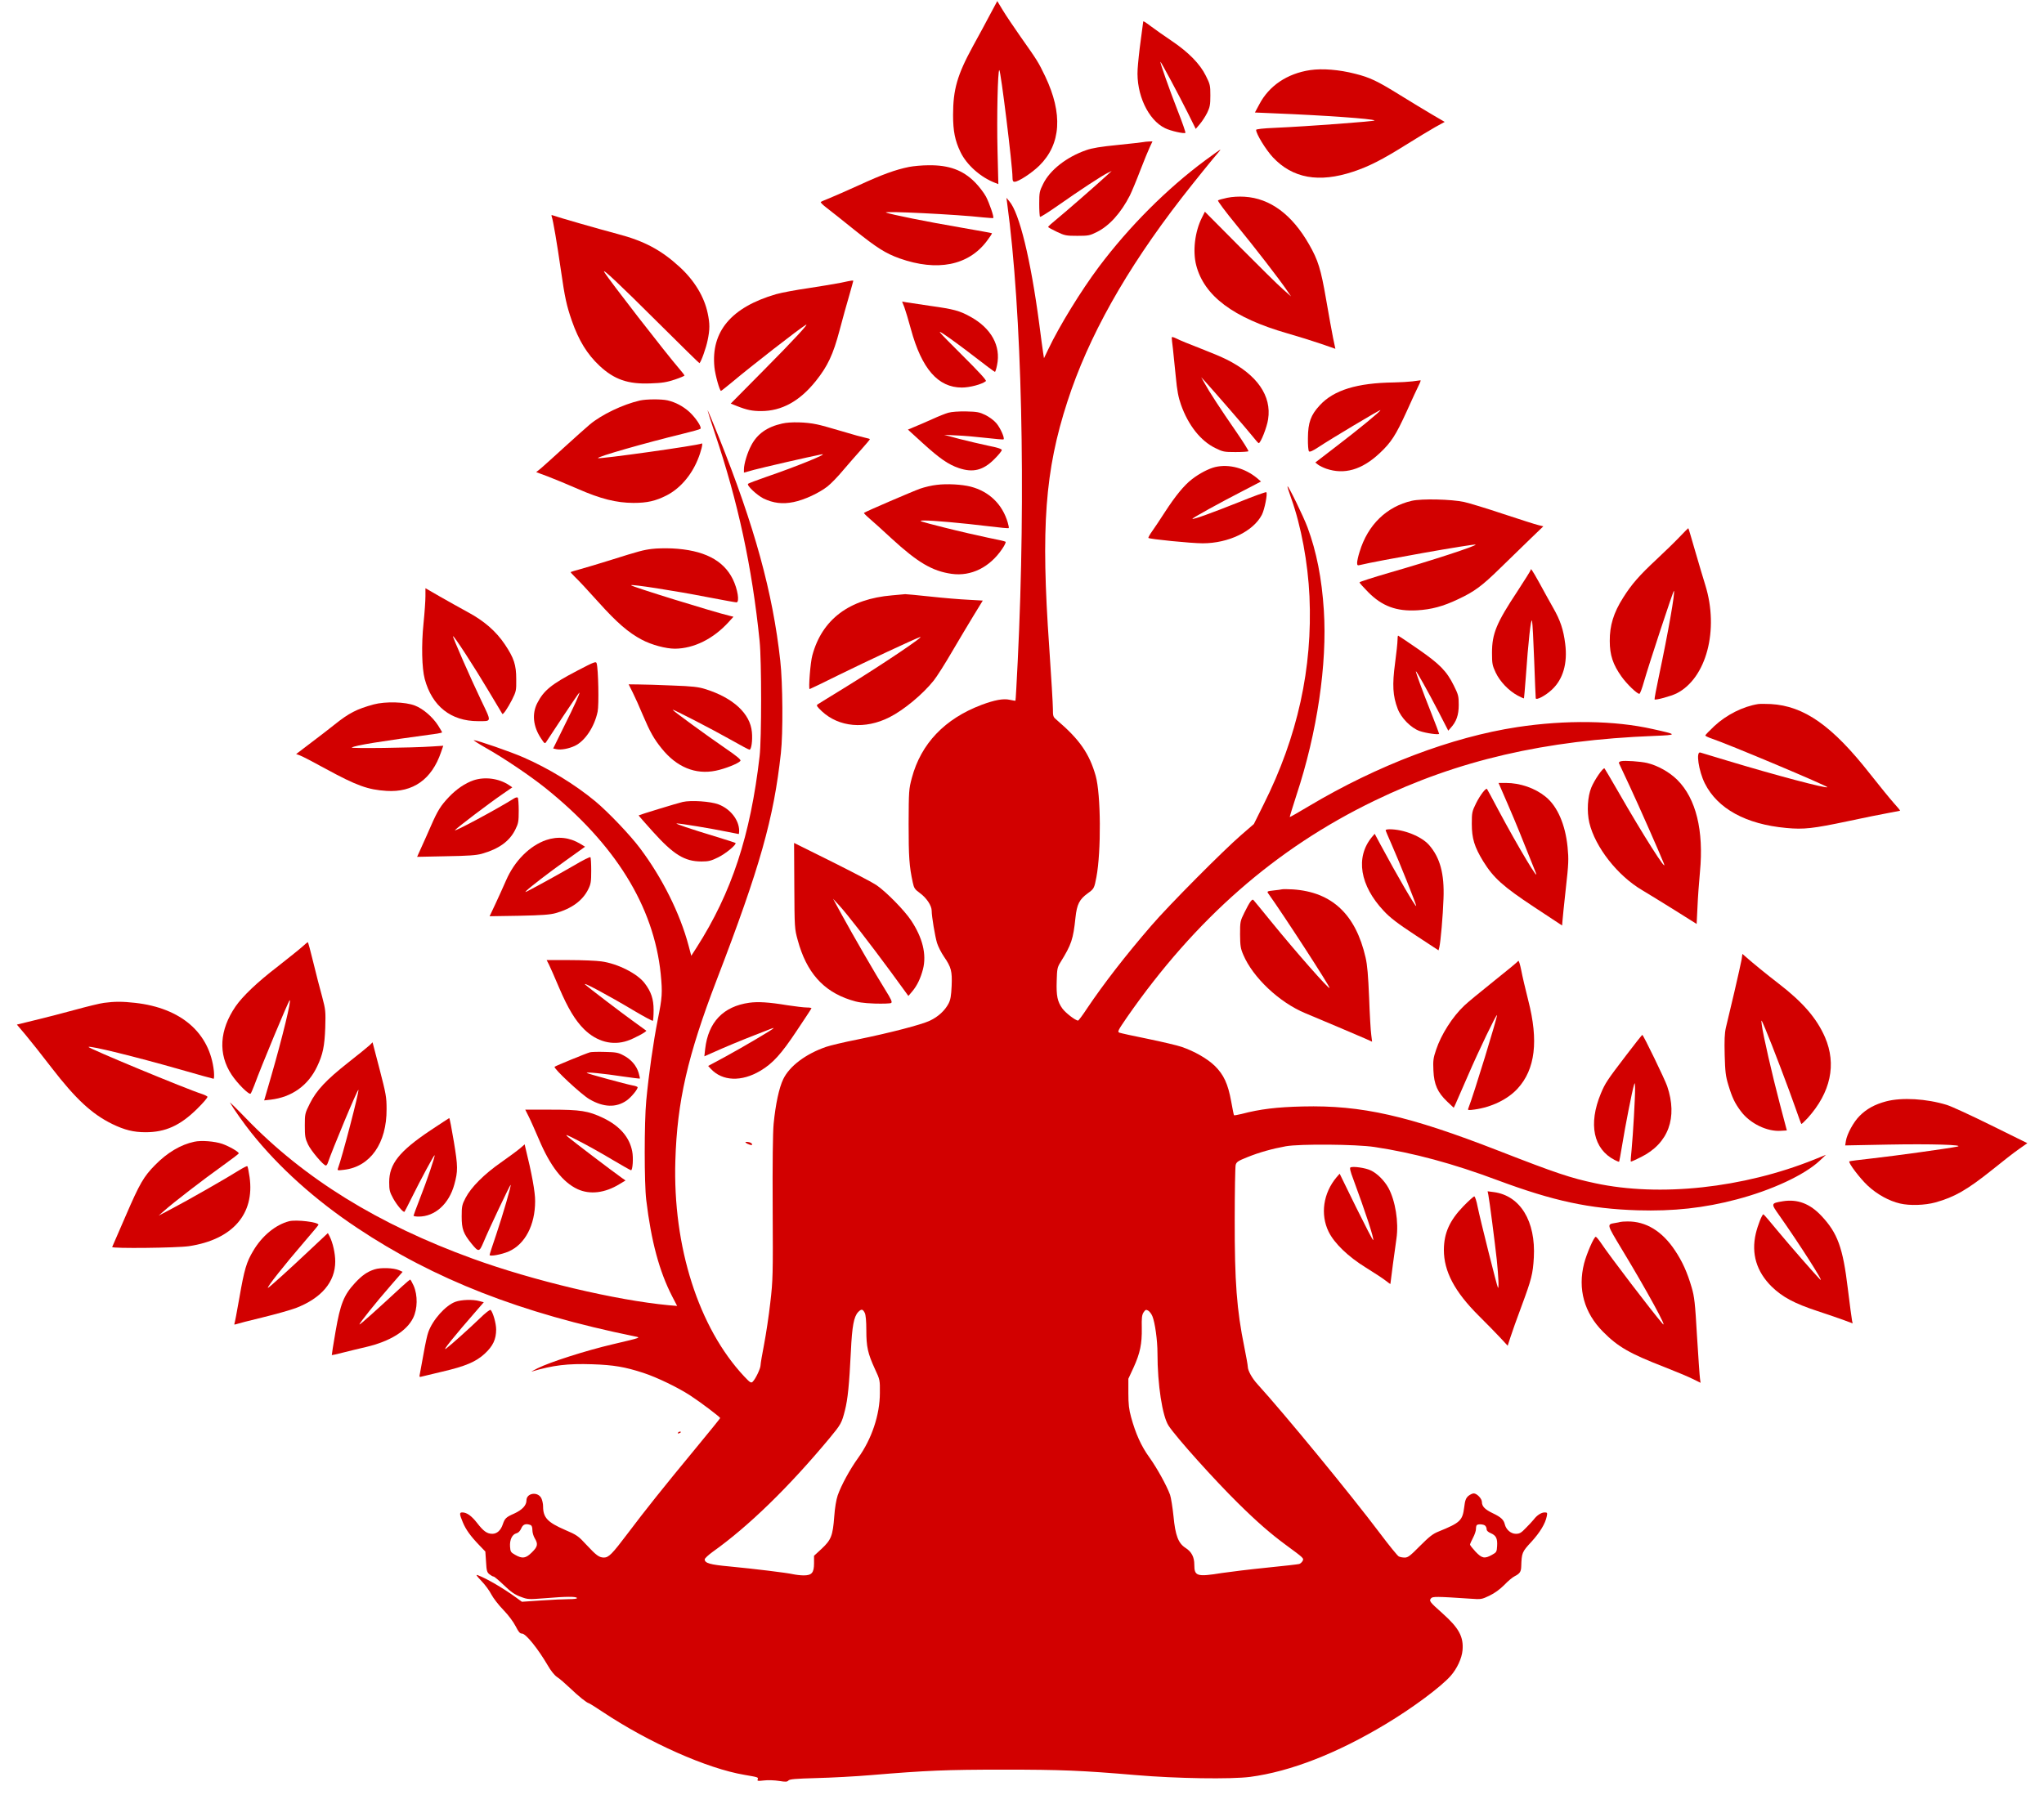 <?xml version="1.0" encoding="UTF-8" standalone="no"?> <svg xmlns="http://www.w3.org/2000/svg" version="1.0" width="1720pt" height="1511pt" viewBox="0 0 1720 1511" preserveAspectRatio="xMidYMid meet"><g transform="translate(0,1511) scale(0.1,-0.1)" fill="#d20000" stroke="none"><path d="M8334 14993 c-31 -59 -97 -182 -147 -272 -132 -242 -167 -364 -167 -580 0 -133 16 -215 62 -310 52 -109 170 -214 294 -261 l25 -10 -7 283 c-7 280 2 677 15 677 12 0 111 -805 111 -902 0 -30 4 -38 18 -38 32 0 145 74 208 136 183 181 199 437 49 752 -59 122 -62 127 -210 337 -54 77 -120 175 -146 218 l-47 78 -58 -108z"></path><path d="M9620 14928 c0 -2 -9 -73 -21 -158 -12 -85 -23 -194 -26 -242 -13 -211 88 -428 231 -497 46 -23 162 -49 171 -39 3 3 -26 88 -66 189 -71 182 -151 409 -144 409 5 0 154 -278 230 -430 l67 -135 34 40 c19 22 47 65 62 95 23 48 27 67 27 146 0 84 -2 95 -38 166 -49 100 -146 199 -292 297 -61 41 -136 94 -168 118 -52 39 -67 48 -67 41z"></path><path d="M11025 14520 c-194 -29 -346 -132 -428 -288 l-37 -69 163 -7 c424 -17 830 -46 844 -60 8 -7 -566 -50 -839 -62 -99 -4 -158 -11 -158 -17 0 -34 81 -166 141 -231 166 -177 387 -217 676 -121 132 44 241 99 444 226 91 57 202 124 246 149 l80 44 -101 59 c-55 32 -180 108 -277 168 -189 117 -251 147 -375 178 -136 35 -276 46 -379 31z"></path><path d="M9620 13914 c-8 -2 -104 -13 -213 -24 -142 -14 -217 -26 -267 -44 -164 -57 -305 -167 -362 -284 -31 -62 -33 -74 -33 -168 0 -56 3 -105 7 -109 3 -4 74 41 158 100 178 125 361 245 410 269 l35 17 -36 -33 c-90 -83 -361 -319 -426 -372 -40 -32 -73 -62 -73 -66 0 -4 33 -22 73 -41 67 -32 79 -34 172 -34 93 0 105 2 165 32 105 52 203 161 278 308 16 33 56 128 87 210 32 83 68 171 81 198 l22 47 -31 -1 c-18 -1 -39 -3 -47 -5z"></path><path d="M10144 13762 c-324 -240 -641 -557 -897 -898 -149 -199 -332 -496 -426 -694 l-36 -75 -7 45 c-4 25 -19 135 -33 245 -72 543 -167 932 -251 1030 l-25 30 6 -44 c124 -910 159 -2432 89 -3856 -9 -181 -17 -331 -19 -333 -1 -1 -23 2 -49 8 -53 12 -127 -2 -237 -43 -309 -117 -509 -326 -586 -615 -25 -94 -26 -107 -27 -387 0 -277 5 -356 35 -493 10 -47 17 -58 60 -89 55 -40 99 -105 99 -149 0 -47 28 -215 45 -271 9 -29 35 -81 59 -116 61 -89 69 -121 64 -246 -4 -83 -9 -115 -26 -148 -31 -59 -87 -111 -157 -144 -72 -34 -333 -102 -612 -159 -112 -22 -228 -50 -260 -61 -172 -59 -309 -162 -362 -272 -35 -72 -65 -212 -81 -377 -7 -73 -10 -333 -8 -710 3 -563 2 -606 -20 -794 -12 -109 -36 -266 -52 -350 -16 -83 -30 -163 -30 -177 0 -27 -41 -114 -66 -139 -14 -13 -22 -8 -72 45 -383 409 -601 1092 -579 1815 15 499 103 884 349 1525 364 947 479 1357 539 1905 19 168 16 592 -5 778 -63 574 -216 1132 -518 1885 -50 125 -92 226 -94 224 -1 -1 26 -88 61 -192 195 -577 314 -1129 377 -1750 17 -164 17 -826 0 -970 -77 -669 -235 -1148 -530 -1610 l-45 -70 -23 87 c-72 270 -221 569 -408 818 -82 110 -268 305 -376 395 -171 142 -392 277 -605 370 -110 48 -390 145 -418 145 -7 0 40 -30 103 -66 154 -87 371 -234 500 -337 587 -471 912 -995 970 -1566 15 -156 13 -196 -25 -383 -37 -187 -76 -460 -97 -683 -17 -181 -17 -696 0 -835 42 -349 110 -600 217 -809 l43 -83 -71 6 c-445 42 -1139 206 -1650 392 -795 289 -1418 674 -1906 1180 -79 82 -141 142 -136 134 28 -50 118 -178 180 -255 232 -291 537 -565 890 -800 650 -434 1378 -718 2335 -913 55 -11 61 -9 -185 -67 -226 -53 -525 -149 -630 -201 -38 -19 -61 -32 -50 -28 179 53 301 68 510 61 179 -6 274 -22 430 -73 113 -37 289 -122 392 -189 89 -58 253 -182 253 -191 0 -3 -94 -119 -208 -257 -271 -328 -420 -515 -570 -714 -132 -175 -160 -203 -201 -203 -40 1 -63 18 -145 106 -70 76 -81 84 -184 128 -145 63 -182 103 -182 197 0 22 -7 53 -15 69 -30 58 -125 44 -125 -19 0 -42 -36 -80 -104 -111 -68 -30 -78 -40 -95 -90 -17 -51 -49 -80 -88 -80 -45 0 -75 22 -129 92 -46 59 -86 88 -124 88 -25 0 -25 -12 4 -82 26 -63 65 -117 140 -195 l50 -52 6 -87 c4 -74 8 -89 29 -105 13 -10 28 -19 35 -19 6 0 45 -33 87 -73 59 -57 91 -79 140 -97 61 -23 65 -23 208 -12 177 15 258 15 266 2 4 -6 -21 -10 -67 -10 -40 0 -145 -5 -234 -11 l-162 -11 -54 39 c-102 74 -241 156 -316 184 -21 8 -15 -1 30 -49 31 -32 68 -83 83 -113 15 -29 60 -88 100 -129 43 -44 85 -101 104 -138 25 -49 36 -62 54 -62 32 0 134 -127 216 -267 25 -44 56 -83 78 -98 21 -13 69 -55 108 -92 75 -72 143 -126 160 -129 5 -1 57 -33 115 -72 390 -260 880 -478 1195 -531 116 -20 117 -20 111 -38 -6 -14 1 -15 53 -9 32 4 89 2 126 -4 56 -9 69 -8 79 3 9 12 59 16 236 21 124 3 331 14 460 25 467 39 633 46 1115 46 485 0 657 -7 1115 -46 339 -29 798 -36 960 -15 339 45 729 197 1140 444 224 134 466 314 547 406 54 61 94 148 100 215 10 114 -30 188 -168 311 -109 97 -115 105 -97 127 13 16 45 16 329 -3 93 -7 97 -6 162 25 44 21 88 53 125 90 31 33 71 66 88 74 43 22 54 38 55 83 4 114 6 121 85 206 73 80 118 154 130 216 6 29 4 32 -18 32 -28 0 -65 -24 -92 -60 -11 -14 -41 -46 -67 -72 -38 -40 -52 -48 -83 -48 -42 0 -82 35 -93 79 -9 39 -32 61 -101 94 -67 32 -92 58 -92 95 0 28 -42 72 -69 72 -11 0 -31 -10 -46 -22 -20 -19 -27 -36 -34 -95 -14 -112 -34 -130 -216 -204 -48 -19 -78 -43 -156 -121 -82 -83 -101 -98 -128 -98 -18 0 -41 4 -51 10 -10 5 -81 92 -156 192 -249 331 -809 1012 -1033 1258 -45 49 -81 114 -81 147 0 11 -13 85 -29 164 -64 313 -82 552 -81 1074 0 237 4 443 8 460 7 25 20 34 98 65 98 40 209 71 324 92 119 21 593 17 745 -6 327 -49 664 -140 1040 -281 468 -174 769 -239 1175 -252 301 -9 560 19 835 92 293 77 569 205 697 325 l53 50 -99 -40 c-598 -240 -1299 -316 -1843 -199 -207 44 -327 84 -812 273 -760 296 -1153 385 -1649 373 -216 -5 -359 -22 -514 -63 -33 -8 -62 -13 -64 -11 -2 2 -13 55 -24 118 -27 147 -62 223 -138 298 -62 60 -171 123 -280 160 -35 12 -162 42 -283 67 -121 24 -228 48 -239 52 -19 7 -13 18 63 129 576 829 1254 1423 2082 1823 704 341 1433 510 2355 546 200 8 199 11 -14 58 -319 72 -731 78 -1139 16 -551 -84 -1175 -321 -1751 -664 -88 -53 -161 -94 -163 -93 -1 2 24 84 56 183 175 528 260 1106 231 1556 -17 269 -62 496 -137 698 -33 90 -162 354 -169 347 -2 -2 12 -48 32 -103 83 -232 140 -541 153 -824 27 -604 -100 -1180 -385 -1749 l-83 -167 -103 -89 c-152 -131 -616 -598 -759 -765 -217 -251 -401 -489 -541 -697 -37 -57 -72 -103 -76 -103 -22 0 -105 64 -132 101 -42 59 -52 106 -48 233 3 103 5 114 33 159 91 147 106 192 125 374 12 112 33 153 103 204 53 38 55 42 73 136 41 216 38 698 -6 853 -53 187 -136 306 -323 466 -36 30 -37 33 -37 99 0 37 -14 270 -31 519 -71 1010 -36 1484 153 2066 176 544 491 1107 962 1715 100 129 270 339 309 383 11 12 18 22 15 22 -3 0 -59 -40 -124 -88z m-2867 -9703 c8 -15 13 -69 13 -144 0 -141 12 -196 72 -327 43 -92 43 -94 42 -203 0 -183 -69 -388 -182 -545 -70 -97 -143 -231 -173 -317 -12 -36 -24 -104 -29 -178 -12 -161 -26 -196 -105 -270 l-65 -60 0 -63 c0 -80 -19 -102 -87 -102 -27 0 -67 5 -90 10 -53 12 -323 45 -532 65 -166 15 -211 28 -211 60 0 8 30 36 67 63 302 215 638 542 982 955 97 117 104 129 131 236 24 94 36 215 50 496 10 213 25 292 61 331 27 28 39 27 56 -7z m2420 -27 c22 -53 43 -202 43 -312 0 -264 41 -531 94 -611 67 -101 386 -456 583 -650 164 -162 276 -259 405 -354 151 -111 151 -111 139 -134 -6 -11 -19 -22 -28 -25 -10 -3 -133 -17 -273 -31 -140 -14 -310 -35 -378 -45 -210 -34 -232 -27 -232 69 0 66 -23 110 -75 143 -60 39 -85 105 -100 265 -8 76 -21 157 -29 181 -28 77 -109 224 -174 315 -69 95 -116 200 -154 339 -18 65 -23 109 -23 203 l0 120 44 95 c55 121 71 199 69 332 -2 85 1 110 15 132 15 22 21 25 38 15 11 -6 28 -27 36 -47z m-5233 -1758 c11 -4 16 -19 16 -43 0 -20 9 -51 20 -69 29 -48 25 -70 -24 -118 -51 -51 -80 -56 -141 -21 -37 21 -40 26 -43 69 -4 58 18 103 53 112 17 4 31 19 41 41 14 35 39 44 78 29z m8034 -6 c7 -7 12 -20 12 -31 0 -11 13 -23 35 -32 44 -19 57 -44 53 -108 -3 -49 -5 -53 -43 -74 -62 -35 -85 -30 -139 27 -25 27 -46 54 -46 59 0 5 11 31 25 57 14 26 25 59 25 74 0 15 3 30 7 33 11 11 58 8 71 -5z"></path><path d="M7650 13705 c-114 -23 -227 -64 -418 -152 -103 -47 -216 -96 -252 -111 -36 -14 -69 -28 -73 -32 -4 -4 18 -26 50 -50 32 -24 137 -108 234 -186 189 -151 260 -196 379 -239 317 -112 579 -60 734 146 26 34 45 63 43 66 -2 2 -121 23 -263 48 -277 47 -593 111 -628 126 -34 15 601 -16 819 -41 44 -4 82 -7 83 -5 8 8 -32 124 -61 180 -18 33 -59 87 -93 121 -101 102 -218 145 -389 143 -55 0 -129 -7 -165 -14z"></path><path d="M10326 13445 c-38 -8 -73 -18 -77 -22 -4 -4 64 -96 152 -203 160 -195 365 -461 429 -555 l34 -50 -70 62 c-38 33 -201 194 -362 356 l-293 295 -25 -50 c-59 -117 -79 -281 -48 -401 67 -258 312 -442 764 -572 91 -26 219 -66 286 -89 l121 -42 -19 90 c-10 50 -37 197 -59 326 -44 255 -67 330 -144 464 -143 250 -327 387 -542 400 -48 3 -104 0 -147 -9z"></path><path d="M4643 13286 c11 -29 44 -222 77 -451 33 -231 48 -298 92 -425 59 -168 129 -281 232 -378 125 -117 241 -157 431 -149 96 3 137 10 203 32 45 15 82 31 82 34 0 3 -19 29 -43 56 -113 131 -595 752 -632 815 -24 41 133 -107 449 -422 192 -191 351 -347 352 -345 15 14 56 130 68 190 20 94 20 142 1 231 -29 139 -113 277 -237 390 -155 142 -298 218 -519 276 -162 43 -510 143 -543 156 -16 6 -18 4 -13 -10z"></path><path d="M7075 12730 c-44 -9 -166 -29 -270 -45 -105 -15 -228 -38 -274 -51 -378 -110 -550 -315 -519 -617 7 -66 44 -197 55 -197 3 0 42 31 87 68 159 134 575 458 626 487 36 22 -95 -121 -353 -381 l-278 -281 53 -21 c83 -33 128 -42 203 -42 173 0 324 83 460 253 100 125 146 223 200 427 25 96 62 228 81 292 18 65 34 120 34 123 0 7 -11 5 -105 -15z"></path><path d="M7610 12524 c10 -27 35 -110 55 -184 91 -335 229 -492 429 -492 66 0 169 27 202 54 8 6 -57 77 -205 224 -207 207 -213 214 -141 166 41 -27 152 -108 245 -180 94 -73 173 -132 177 -132 4 0 12 26 18 57 34 161 -49 311 -224 407 -91 51 -142 64 -335 91 -96 14 -189 28 -207 31 l-33 6 19 -48z"></path><path d="M9860 12267 c0 -7 4 -48 10 -92 5 -44 16 -150 24 -235 11 -119 22 -175 44 -237 61 -172 165 -304 288 -364 64 -32 75 -34 170 -34 56 0 105 3 109 7 4 3 -43 78 -103 165 -129 186 -228 338 -266 408 l-28 50 34 -37 c80 -88 357 -408 398 -460 25 -32 48 -58 52 -58 16 0 69 133 79 201 31 197 -93 375 -349 503 -41 21 -142 63 -225 95 -84 32 -171 68 -194 80 -31 15 -43 18 -43 8z"></path><path d="M11885 11900 c-33 -4 -103 -8 -155 -9 -310 -4 -506 -64 -624 -192 -76 -82 -99 -145 -100 -276 -1 -58 3 -106 9 -112 7 -7 32 4 79 35 97 65 517 316 522 312 6 -6 -185 -163 -375 -308 l-173 -133 23 -18 c13 -10 44 -25 69 -34 152 -52 299 -10 448 129 99 92 138 154 228 351 45 100 91 200 103 223 12 23 18 41 14 41 -5 -1 -35 -5 -68 -9z"></path><path d="M5385 11739 c-144 -33 -323 -119 -422 -202 -34 -29 -131 -115 -215 -192 -84 -77 -172 -156 -194 -175 l-42 -34 97 -36 c53 -20 166 -67 251 -104 196 -86 326 -118 470 -119 116 0 186 16 279 63 110 56 206 165 261 298 30 71 49 149 34 139 -26 -16 -861 -133 -872 -123 -11 11 394 127 718 206 74 18 139 36 144 41 14 12 -39 92 -93 142 -55 49 -116 81 -183 97 -53 12 -179 11 -233 -1z"></path><path d="M7980 11636 c-25 -7 -85 -31 -135 -54 -49 -22 -116 -51 -148 -64 l-57 -24 126 -115 c141 -128 214 -179 303 -209 119 -40 204 -19 298 75 35 35 63 69 63 77 0 9 -35 21 -112 36 -62 13 -171 39 -243 57 l-130 35 105 -5 c58 -2 169 -12 248 -21 78 -9 145 -15 147 -12 11 11 -28 98 -61 136 -19 23 -60 53 -92 69 -50 24 -70 28 -162 30 -64 1 -122 -3 -150 -11z"></path><path d="M6582 11545 c-126 -28 -209 -86 -260 -183 -33 -61 -62 -157 -62 -203 l0 -27 87 24 c71 19 456 108 563 129 82 16 -207 -102 -465 -190 -77 -27 -144 -52 -150 -57 -14 -13 73 -95 130 -124 82 -39 160 -49 252 -30 91 18 218 77 289 134 28 22 86 82 129 134 44 51 112 130 152 174 40 45 73 84 73 87 0 3 -17 8 -37 12 -21 4 -110 28 -198 55 -88 26 -183 53 -211 58 -91 20 -224 23 -292 7z"></path><path d="M10226 11179 c-54 -13 -132 -53 -195 -102 -67 -51 -140 -141 -229 -278 -38 -59 -85 -130 -106 -159 -21 -29 -35 -55 -32 -58 11 -10 360 -45 456 -45 219 0 427 101 499 241 22 43 49 178 37 189 -3 4 -109 -34 -234 -85 -231 -92 -381 -146 -388 -139 -5 5 234 137 429 237 l148 77 -31 27 c-103 86 -237 122 -354 95z"></path><path d="M7883 11029 c-40 -4 -103 -19 -140 -32 -62 -22 -462 -194 -473 -204 -2 -2 18 -23 45 -46 28 -23 112 -100 188 -170 219 -201 342 -274 505 -297 164 -23 321 55 426 211 20 29 32 56 28 59 -4 4 -70 19 -147 34 -77 16 -243 54 -370 86 -213 54 -226 58 -169 59 70 1 318 -21 548 -49 88 -11 162 -18 164 -15 3 3 -1 24 -8 47 -45 154 -157 262 -312 302 -74 19 -200 26 -285 15z"></path><path d="M11881 10895 c-213 -49 -371 -202 -440 -429 -12 -37 -21 -79 -21 -93 0 -21 4 -24 23 -19 136 34 966 181 974 172 10 -10 -372 -135 -727 -237 -137 -40 -250 -76 -250 -81 0 -5 33 -41 73 -82 117 -118 237 -163 412 -153 120 7 218 33 344 93 139 65 201 111 361 268 80 78 193 188 251 244 l106 102 -41 10 c-23 5 -156 48 -296 94 -140 47 -289 92 -330 101 -106 23 -356 29 -439 10z"></path><path d="M14130 10587 c-41 -43 -127 -126 -190 -185 -144 -134 -210 -209 -281 -322 -81 -127 -114 -236 -113 -365 0 -119 27 -199 99 -300 44 -62 130 -145 150 -145 6 0 23 46 39 103 41 144 247 769 252 764 11 -11 -47 -343 -127 -721 -22 -103 -38 -190 -36 -193 9 -8 138 27 186 51 250 127 358 534 241 911 -17 55 -56 185 -86 289 -30 104 -55 190 -57 190 -1 1 -36 -34 -77 -77z"></path><path d="M5488 10490 c-74 -9 -109 -18 -353 -95 -93 -29 -206 -63 -250 -75 -44 -12 -81 -23 -83 -25 -2 -2 15 -20 37 -42 23 -21 110 -114 194 -208 158 -176 255 -260 369 -320 81 -43 201 -75 277 -75 160 1 325 83 455 227 l38 42 -29 7 c-138 33 -833 248 -833 258 0 11 366 -46 643 -100 125 -24 235 -44 244 -44 28 0 11 111 -31 196 -80 161 -246 245 -511 258 -55 2 -130 1 -167 -4z"></path><path d="M12880 10311 c0 -4 -50 -84 -110 -176 -178 -269 -215 -358 -215 -520 0 -91 3 -106 31 -166 36 -76 109 -152 184 -193 28 -15 53 -26 54 -24 1 1 8 80 15 173 21 302 44 512 53 479 4 -16 12 -166 18 -334 6 -168 12 -310 13 -317 3 -20 82 21 137 73 93 87 132 221 111 385 -15 120 -41 198 -102 304 -28 50 -80 143 -115 208 -62 111 -74 129 -74 108z"></path><path d="M3580 10091 c0 -37 -7 -139 -16 -227 -19 -184 -14 -378 10 -469 62 -230 221 -355 449 -355 117 0 115 -11 27 173 -92 192 -243 537 -238 542 7 7 179 -258 299 -460 62 -104 114 -192 116 -194 6 -9 45 48 81 118 36 72 37 79 36 175 0 120 -19 177 -95 291 -75 112 -175 199 -315 274 -65 36 -172 95 -236 132 l-118 68 0 -68z"></path><path d="M7507 10099 c-360 -30 -589 -202 -671 -504 -17 -59 -34 -285 -23 -285 3 0 117 55 254 123 213 105 626 298 673 314 56 20 -307 -225 -630 -424 -118 -72 -222 -137 -230 -142 -12 -9 -6 -18 35 -57 144 -135 365 -155 570 -51 121 61 282 195 373 310 27 34 96 143 154 243 58 99 140 236 182 305 l76 124 -123 7 c-67 3 -211 15 -320 27 -108 12 -203 20 -210 20 -6 -1 -56 -5 -110 -10z"></path><path d="M11760 9723 c0 -21 -9 -109 -21 -197 -24 -180 -19 -273 22 -381 29 -78 112 -162 185 -188 55 -19 164 -34 164 -23 0 4 -29 80 -64 169 -74 186 -137 357 -131 357 6 0 101 -169 188 -337 l84 -163 20 23 c48 52 68 108 68 193 0 75 -3 87 -42 165 -60 121 -118 180 -303 308 -88 61 -163 111 -165 111 -3 0 -5 -17 -5 -37z"></path><path d="M4858 9465 c-217 -113 -282 -166 -337 -273 -46 -90 -35 -197 31 -296 30 -46 33 -48 45 -30 7 10 72 108 143 217 72 108 132 197 135 197 8 0 -40 -107 -130 -287 l-90 -183 28 -6 c37 -8 103 4 154 28 85 40 165 159 192 288 12 54 6 358 -8 406 -6 19 -17 15 -163 -61z"></path><path d="M5324 9282 c19 -38 58 -124 86 -192 59 -139 93 -200 158 -280 126 -157 284 -222 455 -187 78 16 189 60 207 82 8 10 -23 36 -132 111 -153 105 -438 313 -438 320 0 8 331 -163 485 -250 83 -47 155 -86 162 -86 16 0 27 79 20 149 -14 155 -158 288 -392 361 -57 18 -108 24 -275 30 -113 5 -242 9 -288 9 l-82 1 34 -68z"></path><path d="M3145 9181 c-143 -39 -209 -73 -330 -170 -38 -31 -127 -99 -197 -152 l-126 -96 31 -11 c18 -6 114 -56 214 -111 264 -144 358 -178 516 -188 223 -14 380 97 458 325 l19 55 -93 -6 c-174 -12 -693 -18 -677 -9 28 18 232 51 718 117 23 4 42 8 42 11 0 3 -15 28 -33 57 -46 72 -127 142 -195 168 -81 32 -249 36 -347 10z"></path><path d="M14795 9184 c-127 -20 -267 -90 -370 -186 -41 -39 -75 -74 -75 -78 0 -5 23 -16 52 -26 136 -45 984 -402 975 -410 -11 -12 -439 102 -837 222 -118 36 -223 67 -232 70 -39 12 -14 -156 38 -260 107 -213 346 -344 685 -375 147 -14 226 -5 519 57 129 28 280 58 335 68 55 10 102 19 104 20 2 2 -22 31 -54 66 -31 35 -120 144 -198 243 -319 407 -556 573 -836 589 -42 2 -89 2 -106 0z"></path><path d="M13642 8703 c-13 -2 -21 -10 -19 -16 3 -7 45 -95 92 -197 74 -158 256 -571 287 -650 32 -85 -179 247 -384 605 -60 105 -113 193 -116 197 -11 11 -84 -95 -111 -160 -32 -77 -39 -202 -17 -297 49 -205 238 -447 447 -569 46 -28 168 -102 270 -166 l186 -117 7 141 c3 78 13 212 21 298 33 347 -33 616 -190 773 -66 66 -166 122 -255 143 -55 13 -187 22 -218 15z"></path><path d="M3984 8542 c-71 -25 -142 -73 -206 -140 -69 -73 -94 -112 -151 -242 -25 -58 -62 -140 -82 -184 l-35 -78 242 5 c187 3 257 8 303 21 144 41 234 106 282 205 25 50 28 67 28 158 0 56 -4 105 -8 109 -4 5 -17 2 -29 -5 -150 -94 -518 -291 -499 -268 16 20 291 229 404 306 l78 54 -28 19 c-86 57 -204 72 -299 40z"></path><path d="M12624 8488 c105 -241 139 -322 207 -493 44 -110 84 -210 89 -222 49 -117 -147 211 -312 520 -50 95 -93 174 -95 176 -9 12 -58 -52 -91 -118 -35 -71 -37 -80 -37 -175 0 -123 22 -194 95 -314 88 -142 167 -213 430 -387 l235 -155 3 38 c1 20 14 143 28 272 24 213 25 246 15 350 -19 191 -86 344 -185 424 -88 72 -214 116 -334 116 l-62 0 14 -32z"></path><path d="M5745 8360 c-38 -8 -367 -109 -371 -113 -1 -1 51 -61 117 -134 177 -197 270 -254 412 -254 60 0 80 5 141 35 65 32 157 109 145 121 -3 2 -72 25 -155 50 -228 69 -361 114 -339 114 27 1 293 -43 419 -69 54 -11 100 -20 102 -20 2 0 4 12 4 26 0 92 -74 186 -175 224 -67 25 -230 36 -300 20z"></path><path d="M11660 8122 c0 -4 23 -58 50 -119 64 -144 212 -514 207 -519 -7 -7 -158 252 -302 520 l-47 88 -24 -28 c-140 -170 -101 -408 101 -622 53 -57 116 -105 265 -203 l195 -128 7 27 c11 47 30 262 35 409 8 209 -29 344 -121 450 -64 73 -213 133 -333 133 -18 0 -33 -3 -33 -8z"></path><path d="M4595 8039 c-138 -48 -265 -175 -336 -338 -23 -53 -64 -143 -90 -199 l-49 -104 248 4 c192 4 260 9 307 22 136 38 228 106 275 201 22 44 25 64 25 157 0 58 -3 110 -7 113 -4 4 -65 -26 -135 -68 -112 -65 -318 -179 -393 -217 -22 -11 -23 -11 -10 3 34 33 184 149 334 256 l159 114 -39 24 c-91 55 -190 66 -289 32z"></path><path d="M6684 7655 c2 -356 2 -361 29 -459 73 -269 213 -428 442 -502 63 -21 106 -27 205 -31 70 -2 131 0 139 5 11 8 0 31 -51 113 -76 121 -264 446 -367 634 l-71 130 51 -55 c69 -75 256 -317 435 -560 l148 -203 33 39 c41 49 69 108 90 187 31 124 -3 264 -101 411 -57 85 -207 238 -291 296 -27 19 -195 107 -371 195 l-322 160 2 -360z"></path><path d="M10790 7625 c-8 -2 -41 -7 -73 -10 -54 -6 -57 -8 -45 -25 135 -189 523 -788 516 -796 -9 -8 -283 303 -493 561 -76 94 -142 174 -147 179 -11 14 -32 -15 -76 -104 -36 -73 -37 -78 -37 -185 1 -95 4 -118 27 -171 81 -192 305 -403 524 -493 125 -52 444 -187 505 -214 l55 -25 -7 57 c-5 32 -13 172 -18 312 -8 188 -15 276 -30 340 -83 363 -283 551 -611 573 -41 2 -82 3 -90 1z"></path><path d="M2542 7140 c-24 -22 -119 -97 -210 -169 -167 -128 -290 -246 -349 -331 -137 -200 -149 -402 -34 -576 48 -73 147 -172 160 -159 5 6 18 37 31 70 59 162 284 702 297 715 20 18 -62 -317 -155 -639 l-59 -203 54 6 c179 21 316 119 392 280 48 101 62 169 68 326 4 139 3 150 -26 260 -18 63 -51 193 -74 287 -23 95 -44 173 -47 173 -3 -1 -24 -18 -48 -40z"></path><path d="M14656 7037 c-4 -24 -32 -149 -62 -278 -31 -129 -63 -263 -71 -299 -11 -49 -13 -106 -10 -230 4 -141 8 -178 31 -253 32 -106 55 -155 108 -224 76 -100 218 -169 333 -161 l51 3 -58 220 c-64 243 -144 592 -153 670 -6 50 -6 50 30 -35 54 -127 206 -528 255 -670 24 -69 45 -127 48 -130 2 -3 26 20 54 50 193 215 244 451 145 680 -69 158 -185 293 -386 448 -110 85 -218 173 -287 234 l-22 19 -6 -44z"></path><path d="M4619 6992 c10 -20 49 -108 86 -196 75 -175 136 -276 211 -350 106 -104 238 -139 364 -96 57 19 166 78 158 85 -2 2 -53 39 -113 82 -100 72 -375 282 -400 305 -35 33 189 -87 417 -223 81 -48 149 -84 152 -81 3 3 6 44 6 91 0 93 -21 154 -75 225 -62 82 -229 166 -365 184 -41 6 -162 11 -267 11 l-193 0 19 -37z"></path><path d="M12776 7022 c-4 -7 -98 -85 -209 -173 -111 -89 -222 -180 -245 -203 -99 -93 -195 -244 -237 -371 -24 -70 -27 -92 -23 -175 5 -118 35 -185 116 -262 l55 -52 14 29 c7 17 55 127 107 245 91 211 237 513 243 506 7 -7 -198 -677 -242 -787 -5 -14 1 -15 52 -8 145 20 281 86 364 177 148 162 177 401 89 742 -23 91 -50 205 -59 254 -10 50 -21 85 -25 78z"></path><path d="M875 6669 c-33 -4 -143 -31 -245 -59 -102 -28 -253 -67 -337 -87 l-151 -37 72 -85 c40 -48 139 -172 220 -278 202 -262 339 -390 511 -474 103 -50 179 -69 280 -69 167 0 291 56 434 197 51 50 90 96 87 102 -4 5 -23 15 -44 22 -135 43 -966 388 -957 397 12 12 393 -82 765 -188 153 -44 282 -80 287 -80 5 0 6 28 3 63 -34 323 -276 533 -663 576 -107 12 -173 12 -262 0z"></path><path d="M6305 6670 c-219 -31 -345 -163 -371 -388 l-7 -63 59 26 c122 55 253 109 364 152 63 25 125 49 138 54 12 5 22 7 22 5 0 -7 -259 -160 -408 -241 l-143 -77 23 -25 c97 -104 258 -110 416 -16 105 62 177 142 307 338 66 99 122 183 123 188 2 4 -16 7 -40 7 -23 0 -97 9 -163 19 -157 26 -246 31 -320 21z"></path><path d="M13685 6229 c-162 -212 -177 -235 -214 -323 -107 -258 -63 -468 117 -560 19 -10 35 -16 37 -14 1 2 13 64 25 138 25 156 85 461 99 505 8 27 9 24 10 -26 1 -73 -17 -385 -29 -513 -6 -55 -9 -101 -7 -103 2 -2 41 15 86 38 231 115 310 332 220 597 -20 58 -200 430 -209 431 -3 1 -63 -76 -135 -170z"></path><path d="M3110 6312 c-14 -13 -94 -78 -178 -144 -189 -149 -269 -235 -325 -347 -41 -82 -42 -87 -42 -185 0 -89 3 -108 27 -159 25 -53 130 -177 150 -177 5 0 11 8 15 18 40 118 252 626 259 619 9 -9 -138 -572 -172 -661 -7 -18 -4 -19 52 -12 220 26 359 224 357 511 0 101 -5 128 -59 336 l-59 226 -25 -25z"></path><path d="M4965 6253 c-33 -9 -289 -114 -298 -122 -13 -12 224 -233 293 -273 118 -69 224 -73 313 -11 40 28 99 101 92 113 -3 4 -22 11 -42 14 -58 11 -377 98 -385 105 -11 10 142 -5 305 -30 76 -11 140 -19 142 -17 1 1 -4 23 -11 48 -18 61 -65 115 -128 147 -44 24 -65 27 -156 29 -58 2 -114 0 -125 -3z"></path><path d="M15872 5840 c-95 -25 -166 -64 -224 -123 -51 -51 -105 -150 -115 -210 l-6 -38 359 7 c362 7 654 -2 584 -17 -66 -14 -525 -78 -714 -99 -105 -11 -192 -23 -194 -25 -11 -11 88 -142 154 -204 79 -74 181 -130 273 -151 81 -19 208 -15 296 9 162 45 267 105 482 277 84 68 184 146 223 173 l70 49 -306 151 c-168 83 -335 160 -372 171 -169 52 -377 65 -510 30z"></path><path d="M4449 5712 c16 -31 54 -118 86 -192 94 -223 200 -361 325 -419 104 -48 231 -33 354 43 l50 30 -29 20 c-90 64 -425 319 -455 346 -30 27 -16 22 90 -33 69 -35 194 -105 279 -156 84 -50 157 -91 161 -91 14 0 21 104 10 159 -23 120 -105 214 -244 281 -126 60 -191 70 -441 70 l-215 0 29 -58z"></path><path d="M3621 5595 c-261 -175 -346 -282 -346 -435 0 -66 4 -83 33 -136 31 -57 87 -123 96 -113 2 2 27 51 56 109 83 168 193 371 197 366 6 -6 -64 -213 -127 -373 -27 -70 -50 -131 -50 -135 0 -5 19 -8 43 -8 137 0 255 106 300 270 31 112 31 151 -4 361 -18 109 -35 198 -39 198 -3 -1 -74 -48 -159 -104z"></path><path d="M1635 5500 c-114 -24 -228 -92 -329 -195 -96 -97 -130 -155 -247 -426 -61 -140 -112 -259 -115 -265 -6 -14 545 -8 646 7 366 55 555 270 510 583 -7 48 -15 88 -19 90 -4 3 -36 -14 -72 -36 -91 -58 -433 -254 -564 -322 l-110 -58 49 43 c75 67 328 262 485 374 77 55 140 103 140 107 1 13 -79 59 -138 80 -64 22 -177 31 -236 18z"></path><path d="M6275 5492 c6 -5 21 -13 34 -17 17 -5 22 -4 19 6 -3 8 -18 15 -34 17 -19 2 -25 0 -19 -6z"></path><path d="M4377 5445 c-21 -18 -94 -72 -161 -119 -142 -99 -251 -208 -298 -298 -30 -58 -33 -70 -33 -158 0 -105 14 -143 83 -228 60 -73 65 -72 101 13 46 111 224 486 228 482 6 -6 -64 -247 -121 -417 -31 -90 -56 -168 -56 -173 0 -15 103 4 162 30 137 61 221 222 221 423 1 75 -28 234 -82 451 l-6 27 -38 -33z"></path><path d="M11364 5284 c-8 -3 -1 -35 23 -97 102 -276 178 -506 168 -515 -3 -3 -67 122 -144 277 l-138 282 -27 -31 c-111 -133 -137 -311 -66 -457 48 -98 163 -209 313 -302 65 -40 138 -88 163 -107 24 -19 44 -33 44 -31 0 6 40 312 51 382 20 139 -9 318 -68 427 -34 61 -94 122 -149 147 -43 21 -147 36 -170 25z"></path><path d="M12524 5054 c10 -50 54 -392 71 -546 15 -147 19 -246 10 -237 -7 8 -151 582 -171 682 -9 48 -22 87 -28 87 -6 0 -47 -37 -91 -82 -117 -121 -164 -226 -165 -368 0 -181 90 -352 294 -555 67 -66 148 -150 182 -186 l61 -66 23 71 c12 39 55 159 95 266 83 224 94 268 102 405 17 306 -114 521 -336 551 l-53 7 6 -29z"></path><path d="M15002 4999 c-101 -17 -101 -18 -31 -117 166 -235 387 -581 346 -542 -39 38 -258 289 -360 412 -61 75 -115 137 -118 137 -11 2 -48 -93 -64 -161 -40 -170 6 -322 134 -448 91 -88 190 -141 384 -205 89 -29 192 -65 230 -79 l67 -25 -5 22 c-3 12 -19 135 -36 272 -41 343 -86 466 -221 610 -97 104 -202 144 -326 124z"></path><path d="M2433 4831 c-113 -29 -228 -123 -302 -249 -57 -95 -75 -155 -117 -397 -20 -115 -39 -214 -42 -219 -3 -5 3 -6 14 -2 10 4 110 30 222 57 112 27 238 63 281 79 216 83 332 220 332 392 0 68 -20 157 -47 211 l-15 28 -147 -138 c-179 -169 -350 -323 -357 -323 -15 0 140 195 308 390 64 74 117 138 117 141 0 23 -187 45 -247 30z"></path><path d="M13635 4825 c-5 -2 -26 -6 -45 -9 -70 -12 -70 -9 55 -217 211 -348 399 -693 344 -629 -86 99 -447 572 -517 678 -19 28 -39 52 -44 52 -15 0 -76 -140 -98 -224 -55 -216 1 -417 160 -576 126 -127 224 -183 515 -296 94 -37 200 -81 238 -100 l67 -33 -5 37 c-3 20 -14 181 -25 357 -16 281 -22 331 -45 409 -37 127 -78 218 -141 312 -107 161 -244 245 -399 243 -27 0 -54 -2 -60 -4z"></path><path d="M3153 4426 c-63 -20 -106 -50 -167 -116 -92 -100 -122 -174 -162 -405 -19 -109 -33 -199 -32 -201 2 -1 44 8 93 21 50 13 139 34 198 48 199 47 340 134 394 245 37 76 39 189 4 270 -13 28 -26 52 -30 52 -3 -1 -34 -27 -68 -58 -214 -198 -354 -324 -358 -320 -6 5 138 185 263 328 l100 115 -31 14 c-46 20 -154 23 -204 7z"></path><path d="M3833 4153 c-82 -29 -192 -151 -229 -256 -9 -23 -26 -103 -39 -177 -13 -74 -27 -150 -31 -169 -7 -32 -6 -34 17 -27 13 3 90 22 171 41 194 45 284 83 358 152 68 63 95 120 95 203 0 51 -26 142 -46 164 -5 6 -44 -24 -96 -75 -86 -83 -239 -220 -278 -249 -42 -32 62 98 263 328 l53 61 -38 10 c-53 15 -150 12 -200 -6z"></path><path d="M5705 3050 c-3 -6 1 -7 9 -4 18 7 21 14 7 14 -6 0 -13 -4 -16 -10z"></path></g></svg> 